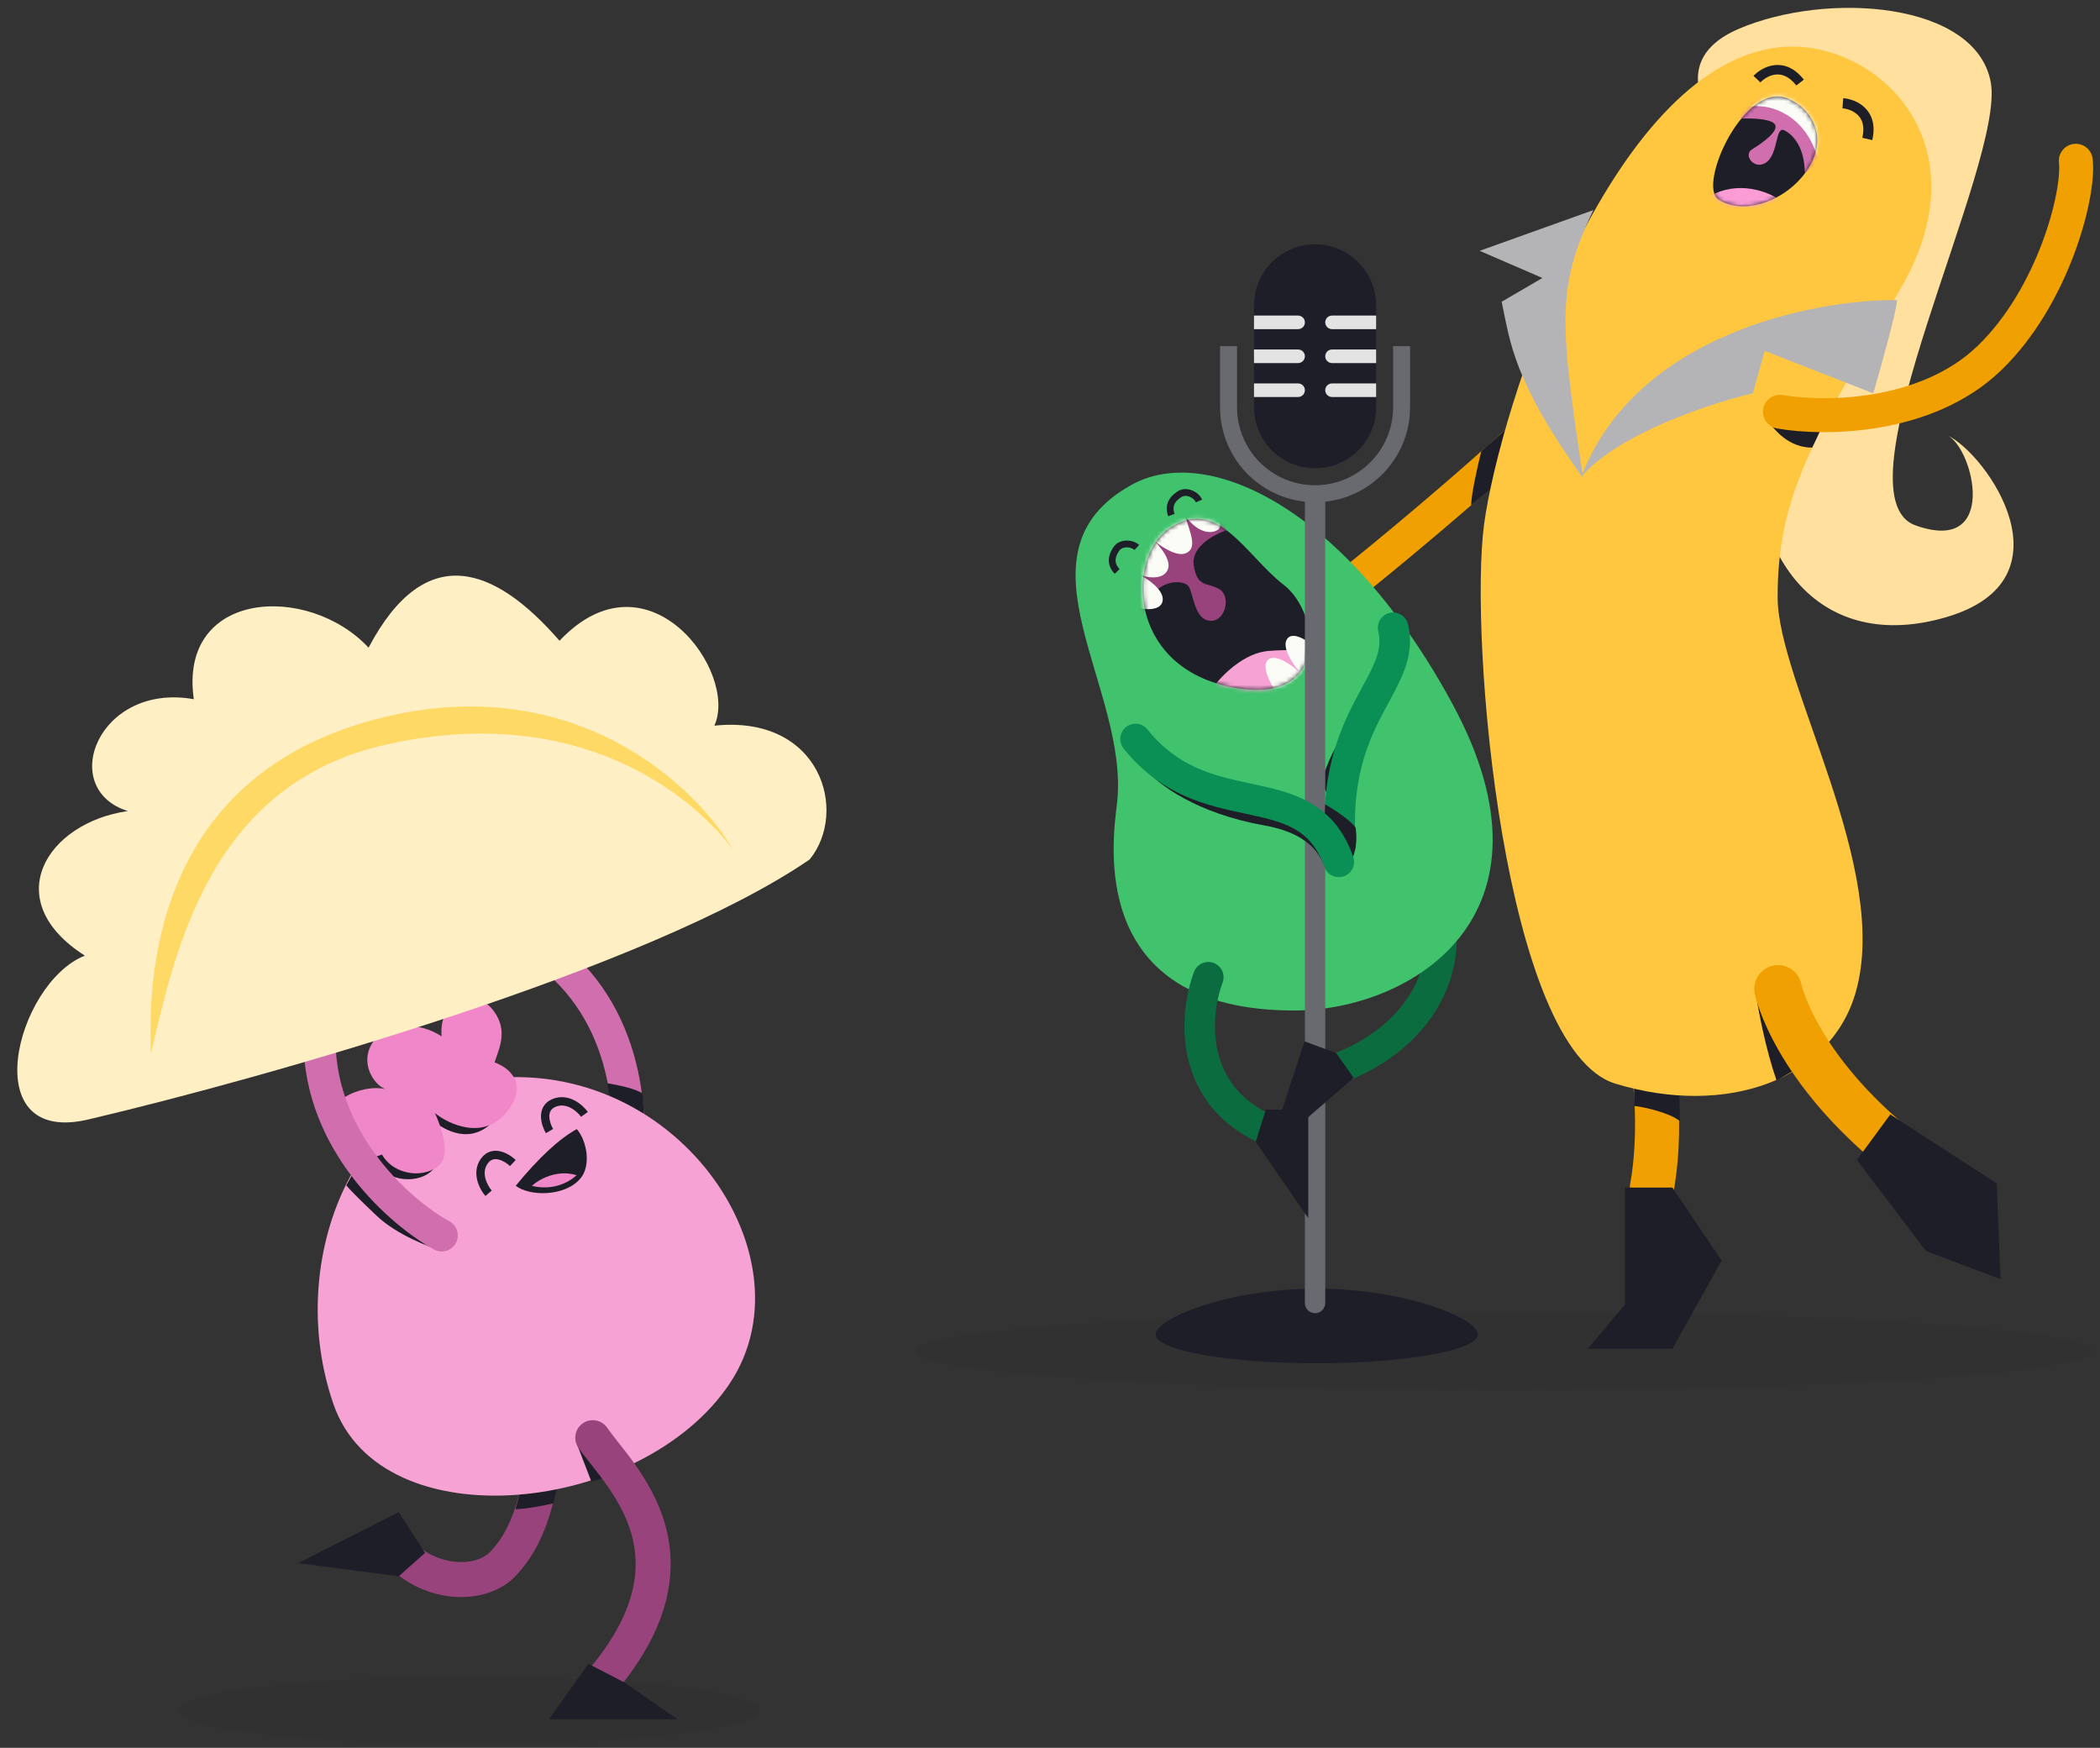 <svg width="489" height="407" viewBox="0 0 489 407" fill="none" xmlns="http://www.w3.org/2000/svg">
<rect x="0" y="0" width="489" height="407" fill="#333333" stroke="none"/>
<path fill-rule="evenodd" clip-rule="evenodd" d="M128.859 222.82C127.424 224.303 127.463 226.668 128.945 228.103C136.762 235.67 140.46 245.207 141.859 254.231C143.265 263.292 142.31 271.597 141.061 276.319C140.533 278.314 141.722 280.359 143.717 280.886C145.712 281.414 147.757 280.225 148.285 278.23C149.784 272.564 150.815 263.218 149.243 253.086C147.666 242.917 143.425 231.721 134.142 222.734C132.66 221.299 130.295 221.338 128.859 222.82Z" fill="#D16FAE"/>
<path d="M149.579 254.629C148.221 253.542 143.579 252.591 141.428 252.251L142.107 256.666L149.919 261.082C149.919 259.836 149.851 256.802 149.579 254.629Z" fill="#1E1E28"/>
<path fill-rule="evenodd" clip-rule="evenodd" d="M120.765 348.414C122.171 343.056 122.778 337.082 123.135 331.043C123.267 328.796 125.196 327.082 127.443 327.215C129.691 327.347 131.405 329.276 131.272 331.523C130.907 337.71 130.264 344.33 128.65 350.482C127.036 356.637 124.384 362.594 119.81 367.226C116.073 371.011 110.303 372.368 104.823 371.744C99.226 371.107 93.353 368.371 89.002 363.182C87.556 361.457 87.782 358.886 89.507 357.44C91.231 355.994 93.802 356.22 95.249 357.944C98.162 361.419 102.071 363.227 105.745 363.645C109.536 364.077 112.526 363.002 114.01 361.499C117.228 358.24 119.361 353.77 120.765 348.414Z" fill="#99437D"/>
<path d="M92.858 352.106L98.971 361.617L92.858 367.051L69.422 363.994L92.858 352.106Z" fill="#1E1E28"/>
<path d="M120.029 351.427C122.475 351.427 126.935 350.522 128.86 350.069L130.219 344.295L121.388 345.654C121.275 346.446 120.844 348.71 120.029 351.427Z" fill="#1E1E28"/>
<path d="M169.926 322.158C190.266 291.644 155.12 242.373 108.241 252.055C81.821 257.875 66.518 294.809 77.657 326.994C88.796 359.178 149.585 352.671 169.926 322.158Z" fill="#F7A2D4"/>
<path d="M87.763 283.16C92.383 287.508 99.877 290.406 103.048 291.312L82.329 272.971L80.631 276.028C81.084 276.594 83.144 278.813 87.763 283.16Z" fill="#1E1E28"/>
<path fill-rule="evenodd" clip-rule="evenodd" d="M115.962 249.976C118.254 251.835 119.694 255.08 116.026 259.833C110.813 266.587 104.706 263.943 101.307 261.343C102.788 264.226 103.161 269.778 100.771 272.393C97.783 275.662 90.366 275.553 87.222 270.42C85.79 270.988 84.49 271.31 83.311 271.437C91.391 259.304 103.112 250.98 115.962 249.976Z" fill="#1E1E28"/>
<path d="M115.053 235.538C118.323 240.111 116.221 244.111 115.162 247.401C118.342 248.487 123.359 252.317 117.99 258.947C112.62 265.578 104.603 261.877 101.266 259.197C102.68 262.115 104.895 268.589 102.445 271.148C99.382 274.346 91.969 274.063 88.946 268.859C79.968 272.178 76.273 266.135 75.548 262.7C76.441 254.927 85.646 252.533 89.76 253.623C87.073 252.649 83.455 247.37 87.012 242.407C90.57 237.444 98.235 238.259 102.834 241.329C102.052 232.428 110.798 229.587 115.053 235.538Z" fill="#F087C8"/>
<path d="M137.691 344.975L134.295 336.145C137.918 338.409 144.688 343.073 142.786 343.617C140.884 344.16 138.597 344.749 137.691 344.975Z" fill="#1E1E28"/>
<path fill-rule="evenodd" clip-rule="evenodd" d="M135.714 331.433C133.862 332.713 133.399 335.251 134.679 337.103C135.487 338.272 136.505 339.562 137.523 340.853C137.618 340.973 137.713 341.093 137.807 341.213C138.954 342.667 140.156 344.207 141.336 345.886C143.698 349.245 145.863 353.018 147.055 357.281C149.331 365.415 148.381 376.489 135.02 391.137C133.503 392.8 133.622 395.378 135.285 396.895C136.948 398.412 139.526 398.293 141.043 396.63C155.873 380.371 158.093 366.481 154.906 355.085C153.367 349.583 150.642 344.95 148.005 341.198C146.685 339.32 145.361 337.628 144.209 336.167C144.129 336.065 144.05 335.965 143.972 335.866C142.896 334.501 142.038 333.414 141.384 332.467C140.104 330.616 137.565 330.152 135.714 331.433Z" fill="#99437D"/>
<path d="M127.842 400.336L137.012 387.43L145.503 391.845L157.731 400.336H127.842Z" fill="#1E1E28"/>
<path fill-rule="evenodd" clip-rule="evenodd" d="M74.368 238.665C76.431 238.649 78.117 240.309 78.132 242.373C78.214 253.251 82.565 262.51 88.129 269.75C93.717 277.019 100.387 282.06 104.666 284.415C106.474 285.409 107.133 287.681 106.138 289.489C105.144 291.297 102.872 291.956 101.064 290.961C95.928 288.136 88.453 282.432 82.205 274.303C75.934 266.144 70.757 255.349 70.66 242.429C70.644 240.366 72.305 238.681 74.368 238.665Z" fill="#D16FAE"/>
<path d="M188.542 200.128C151.398 225.667 61.456 251.048 21.127 260.546C-6.152 267.471 3.672 228.889 19.756 222.531C-0.42 209.664 10.823 191.585 29.757 188.863C13.257 183.68 22.897 158.862 45.131 162.818C41.497 137.459 71.682 135.691 85.822 150.814C99.184 125.522 115.394 132.074 130.287 149.21C150.912 127.395 172.015 156.542 166.346 168.981C191.063 166.39 197.654 188.924 188.542 200.128Z" fill="#FFEFC4"/>
<path d="M89.753 166.917C134.234 156.34 162.279 183.22 170.742 197.982C165.015 189.963 139.211 162.414 89.985 173.366C48.68 182.556 40.749 221.704 35.145 245.357C34.606 230.423 34.152 180.139 89.753 166.917Z" fill="#FFD966"/>
<path fill-rule="evenodd" clip-rule="evenodd" d="M111.147 274.905C110.746 273.355 110.775 271.496 111.986 269.804C112.595 268.953 113.341 268.413 114.17 268.153C114.987 267.897 115.811 267.936 116.554 268.115C118.013 268.467 119.321 269.394 120.087 270.121L118.746 271.533C118.129 270.948 117.114 270.253 116.098 270.009C115.603 269.889 115.151 269.886 114.752 270.011C114.366 270.132 113.957 270.395 113.569 270.937C112.787 272.031 112.73 273.251 113.032 274.417C113.339 275.604 114.001 276.65 114.502 277.227L113.03 278.503C112.371 277.743 111.542 276.435 111.147 274.905Z" fill="#1E1E28"/>
<path fill-rule="evenodd" clip-rule="evenodd" d="M133.818 256.27C132.401 255.525 130.586 255.127 128.661 255.917C127.693 256.314 126.996 256.917 126.553 257.664C126.116 258.401 125.966 259.211 125.97 259.976C125.977 261.477 126.58 262.963 127.112 263.875L128.794 262.893C128.365 262.158 127.922 261.011 127.917 259.966C127.914 259.457 128.015 259.016 128.228 258.657C128.435 258.309 128.785 257.971 129.401 257.718C130.645 257.207 131.845 257.432 132.911 257.993C133.995 258.564 134.862 259.448 135.309 260.068L136.888 258.929C136.3 258.113 135.216 257.006 133.818 256.27Z" fill="#1E1E28"/>
<path d="M120.091 276.118C125.399 269.654 130.198 265.173 134.311 262.918C136.708 265.724 137.681 271.443 135.143 274.436C131.516 278.713 123.267 278.598 120.091 276.118Z" fill="#1E1E28"/>
<path d="M123.848 276.141C125.374 274.717 129.598 272.227 134.282 273.662C132.317 275.444 128.656 277.298 123.848 276.141Z" fill="#F087C8"/>
<path d="M176.752 398.298C176.752 402.613 146.491 406.11 109.162 406.11C71.833 406.11 41.572 402.613 41.572 398.298C41.572 393.984 71.833 390.486 109.162 390.486C146.491 390.486 176.752 393.984 176.752 398.298Z" fill="#1E1E28" fill-opacity="0.1"/>
<path d="M487.182 314.633C487.182 319.651 425.804 323.719 350.091 323.719C274.378 323.719 213 319.651 213 314.633C213 309.614 274.378 305.546 350.091 305.546C425.804 305.546 487.182 309.614 487.182 314.633Z" fill="#1E1E28" fill-opacity="0.1"/>
<path d="M463.573 19.204C460.176 0.438 425.495 -2.117 404.87 6.724C385.127 15.187 401.154 33.082 408.233 39.048C409.105 51.319 410.496 81.222 409.089 102.67C407.33 129.481 423.567 152.459 453.287 143.685C483.006 134.912 462.73 105.794 453.461 101.367C459.633 104.45 465.492 129.274 446.064 122.352C426.637 115.43 466.97 37.969 463.573 19.204Z" fill="#FFE09E"/>
<path fill-rule="evenodd" clip-rule="evenodd" d="M381.142 230.061C383.874 229.298 386.708 230.893 387.471 233.625C389.538 241.018 392.851 259.873 389.72 277.426C389.222 280.218 386.555 282.078 383.763 281.58C380.97 281.082 379.11 278.415 379.608 275.622C382.377 260.1 379.396 242.893 377.579 236.39C376.815 233.659 378.41 230.825 381.142 230.061Z" fill="#F0A000"/>
<path d="M391.165 261.082C388.953 259.186 383 257.79 380.498 257.526V251.205L390.77 252.39C390.902 252.785 391.165 254.761 391.165 261.082Z" fill="#1E1E28"/>
<path fill-rule="evenodd" clip-rule="evenodd" d="M372.432 84.412C373.999 85.929 374.039 88.431 372.521 89.998C360.229 102.691 331.888 127.792 302.561 150.382C300.832 151.713 298.352 151.391 297.02 149.663C295.689 147.934 296.011 145.453 297.739 144.122C326.883 121.673 354.906 96.829 366.845 84.501C368.363 82.934 370.864 82.894 372.432 84.412Z" fill="#F0A000"/>
<path d="M344.941 105.028L351.657 99.102V110.164C349.682 111.744 345.099 115.458 342.57 117.67C342.57 115.142 344.151 108.188 344.941 105.028Z" fill="#1E1E28"/>
<path d="M442.427 67.468C462.998 32.411 435.78 8.391 413.932 11.049C374.714 15.819 349.158 95.427 345.584 122.065C342.011 148.703 350.236 244.486 376.17 252.348C402.104 260.21 426.268 251.4 432.106 231.105C440.402 202.265 413.932 159.031 413.932 139.053C413.932 115.744 421.857 102.525 442.427 67.468Z" fill="#FFC740"/>
<path d="M344.545 58.409L371.015 48.927C362.323 67.1 363.252 75.397 368.644 111.349C352.446 88.829 351.656 79.743 349.681 70.261L359.163 64.73L344.545 58.409Z" fill="#B4B4B7"/>
<path d="M368.25 110.954C380.892 77.767 422.507 69.734 441.734 69.866C441.734 72.078 438.047 85.274 436.203 91.595L410.918 81.718L408.153 91.595C398.539 93.834 377.1 100.84 368.25 110.954Z" fill="#B4B4B7"/>
<path d="M421.979 104.237C416.29 104.237 412.892 99.76 411.707 97.916L424.745 98.311C424.349 99.101 423.243 101.709 421.979 104.237Z" fill="#1E1E28"/>
<path fill-rule="evenodd" clip-rule="evenodd" d="M482.915 33.511C485.083 33.263 487.041 34.819 487.29 36.986C487.583 39.54 487.28 42.963 486.562 46.683C485.828 50.48 484.608 54.857 482.888 59.414C479.464 68.483 473.94 78.569 465.998 86.223C457.847 94.079 447.336 97.882 437.782 99.529C428.224 101.177 419.266 100.733 413.793 99.775C411.643 99.4 410.206 97.353 410.582 95.203C410.958 93.054 413.005 91.616 415.154 91.992C419.784 92.802 427.826 93.227 436.439 91.742C445.056 90.256 453.886 86.923 460.515 80.534C467.353 73.943 472.335 64.995 475.496 56.623C477.068 52.459 478.161 48.514 478.803 45.184C479.461 41.778 479.599 39.27 479.44 37.887C479.191 35.719 480.747 33.76 482.915 33.511Z" fill="#F0A000"/>
<path d="M413.683 251.6C411.155 244.331 409.469 235.402 408.942 231.847L419.214 248.44L413.683 251.6Z" fill="#1E1E28"/>
<path fill-rule="evenodd" clip-rule="evenodd" d="M419.45 229.166C419.45 229.166 419.45 229.166 419.45 229.166L419.45 229.166C419.45 229.166 419.45 229.166 419.45 229.166ZM419.443 229.135C418.823 226.162 415.918 224.242 412.936 224.843C409.941 225.447 408.003 228.364 408.607 231.359L414.029 230.265C408.607 231.359 408.608 231.362 408.608 231.365L408.61 231.371L408.612 231.385L408.619 231.419C408.625 231.443 408.631 231.472 408.638 231.506C408.653 231.573 408.672 231.657 408.696 231.759C408.745 231.962 408.813 232.234 408.907 232.569C409.093 233.241 409.378 234.169 409.797 235.321C410.635 237.626 412.007 240.822 414.196 244.643C418.582 252.298 426.207 262.389 439.261 272.807C441.648 274.713 445.129 274.322 447.034 271.935C448.94 269.547 448.549 266.067 446.161 264.161C434.216 254.628 427.5 245.611 423.795 239.143C421.938 235.903 420.827 233.286 420.193 231.542C419.876 230.669 419.678 230.015 419.565 229.609C419.509 229.406 419.474 229.266 419.456 229.192C419.449 229.162 419.445 229.143 419.443 229.135Z" fill="#F0A000"/>
<path fill-rule="evenodd" clip-rule="evenodd" d="M432.612 26.795C431.576 25.767 430.089 25.309 429.032 25.227L429.214 22.864C430.656 22.975 432.736 23.579 434.281 25.112C435.9 26.718 436.771 29.184 435.968 32.626L433.659 32.087C434.3 29.343 433.575 27.75 432.612 26.795Z" fill="#1E1E28"/>
<path fill-rule="evenodd" clip-rule="evenodd" d="M413.441 17.365C411.967 17.528 410.66 18.409 409.924 19.189L408.315 17.67C409.298 16.628 411.059 15.402 413.199 15.166C415.434 14.919 417.874 15.777 420.033 18.546L418.288 19.906C416.54 17.664 414.82 17.213 413.441 17.365Z" fill="#1E1E28"/>
<path d="M448.472 291.332L432.398 270.094L440.176 259.512L464.947 275.579L465.852 297.867L448.472 291.332Z" fill="#1E1E28"/>
<path d="M400.895 293.532L389.437 276.544H378.375V303.804L369.684 314.076H389.437L400.895 293.532Z" fill="#1E1E28"/>
<path d="M419.52 41.318C426.236 33.416 422.68 25.91 416.754 23.144C406.482 18.008 395.099 43.2 400.161 46.454C405.692 50.009 414.483 47.244 419.52 41.318Z" fill="#1E1E28"/>
<mask id="mask0_219_5697" style="mask-type:alpha" maskUnits="userSpaceOnUse" x="398" y="22" width="26" height="27">
<path d="M419.52 41.318C426.236 33.416 422.68 25.91 416.754 23.144C406.482 18.008 395.099 43.2 400.161 46.454C405.692 50.009 414.483 47.244 419.52 41.318Z" fill="#1E1E28"/>
</mask>
<g mask="url(#mask0_219_5697)">
<path d="M413.141 28.778C411.877 27.513 406.951 27.511 405.239 27.642C405.239 22.902 411.956 20.531 412.351 20.136C412.746 19.741 422.623 21.716 424.993 24.877C427.363 28.038 424.993 37.914 420.252 40.285C420.252 34.754 417.882 31.543 415.511 30.358C413.141 29.173 414.326 37.074 410.375 38.259C408.005 38.971 406.029 35.939 408.005 34.754C409.98 33.569 414.721 30.358 413.141 28.778Z" fill="#D16FAE"/>
<path d="M423.143 36.469C420.464 27.237 412.746 24.037 407.61 24.827L411.439 21.538L418.594 21.49L425.219 27.075C425.712 29.006 425.986 33.588 423.143 36.469Z" fill="#FBFCF5"/>
<path d="M414.326 46.485C411.692 44.641 404.765 41.902 398.128 45.695C398.918 50.831 409.19 53.991 414.326 46.485Z" fill="#FB9CD5"/>
</g>
<path fill-rule="evenodd" clip-rule="evenodd" d="M335.741 215.796C337.704 215.843 339.257 217.473 339.21 219.436C338.915 231.697 330.746 245.676 311.762 252.509C309.915 253.174 307.878 252.215 307.213 250.368C306.548 248.52 307.506 246.483 309.354 245.818C325.827 239.888 331.882 228.332 332.101 219.265C332.148 217.302 333.778 215.748 335.741 215.796Z" fill="#0B6D3F"/>
<path d="M260.109 187.032C263.141 160.256 234.673 128.96 263.445 112.925C281.308 102.969 313.747 118.677 338.241 163.961C365.089 213.599 328.116 235.161 301.803 235.307C252.639 235.578 259.19 195.149 260.109 187.032Z" fill="#41C36E"/>
<path fill-rule="evenodd" clip-rule="evenodd" d="M273.634 117.123C274.017 116.484 274.646 116.01 275.218 115.676C275.676 115.408 276.335 115.397 277.018 115.672C277.699 115.946 278.248 116.449 278.477 116.972L279.924 116.339C279.495 115.358 278.586 114.6 277.609 114.206C276.632 113.812 275.429 113.722 274.42 114.311C273.756 114.699 272.861 115.338 272.278 116.311C271.671 117.325 271.447 118.631 272.028 120.213L273.511 119.669C273.093 118.528 273.276 117.721 273.634 117.123Z" fill="#1E1E28"/>
<path fill-rule="evenodd" clip-rule="evenodd" d="M259.798 130.143C259.892 129.404 260.279 128.718 260.669 128.183C260.982 127.754 261.582 127.479 262.317 127.458C263.052 127.437 263.755 127.677 264.175 128.065L265.248 126.905C264.461 126.178 263.325 125.848 262.271 125.878C261.218 125.908 260.081 126.307 259.392 127.252C258.939 127.873 258.375 128.816 258.23 129.941C258.08 131.114 258.398 132.4 259.563 133.617L260.705 132.525C259.864 131.647 259.709 130.834 259.798 130.143Z" fill="#1E1E28"/>
<path d="M286.075 159.865C262.387 154.705 262.524 129.659 272.163 123.143C283.431 115.202 290.15 129.457 298.906 136.177C307.661 142.897 309.764 165.026 286.075 159.865Z" fill="#1E1E28"/>
<mask id="mask1_219_5697" style="mask-type:alpha" maskUnits="userSpaceOnUse" x="266" y="120" width="40" height="41">
<path d="M286.075 159.865C262.387 154.705 262.524 129.659 272.163 123.143C283.431 115.202 290.15 129.457 298.906 136.177C307.661 142.897 309.764 165.026 286.075 159.865Z" fill="#1E1E28"/>
</mask>
<g mask="url(#mask1_219_5697)">
<path d="M277.973 131.606C277.325 127.258 282.833 124.368 285.669 123.466L280.743 115.483C280.364 114.869 263.967 119.899 258.585 124.916C253.202 129.933 264.437 157.762 265.652 145.99C266.868 134.218 275.66 134.728 276.797 136.57C277.934 138.413 278.129 144.227 281.722 144.553C285.315 144.88 286.726 138.922 283.983 137.224C281.239 135.525 278.783 137.041 277.973 131.606Z" fill="#99437D"/>
<path d="M283.66 123.321C285.059 122.301 283.037 119.608 281.851 118.389C263.136 119.171 262.681 134.146 264.792 141.535C266.614 141.993 270.353 142.304 270.732 139.885C271.112 137.465 267.385 134.884 265.475 133.895C267.102 134.495 270.653 135.121 271.839 132.828C273.025 130.535 269.995 127.03 268.331 125.564C269.995 127.03 273.873 129.739 276.079 128.845C278.837 127.729 277.295 124.388 275.912 120.039C279.311 124.704 282.494 124.171 283.66 123.321Z" fill="#FBFCF5"/>
<path d="M295.432 151.572C289.676 152.006 284.481 157.318 282.603 159.92C285.092 160.938 291.413 162.758 296.789 161.889C302.165 161.021 305.274 154.785 306.157 151.776C304.98 151.527 301.188 151.138 295.432 151.572Z" fill="#F7A2D4"/>
<path d="M299.71 148.789C301.068 146.835 304.62 149.287 306.226 150.758C306.334 155.265 300.343 159.74 297.334 161.414C295.931 159.446 293.56 155.129 295.298 153.608C297.035 152.088 300.999 155.011 302.764 156.663C301.18 154.853 298.352 150.744 299.71 148.789Z" fill="#FBFCF5"/>
</g>
<path d="M307.601 182.363C309.68 175.283 313.263 169.886 314.795 168.072L312.595 190.884C312.161 190.039 310.555 187.153 307.601 182.363Z" fill="#1E1E28"/>
<path d="M344.149 310.745C344.149 314.454 327.345 317.461 306.617 317.461C285.889 317.461 269.085 314.454 269.085 310.745C269.085 307.036 285.889 300.078 306.617 300.078C327.345 300.078 344.149 307.036 344.149 310.745Z" fill="#1E1E28"/>
<path d="M291.999 71.114C291.999 63.259 298.367 56.892 306.222 56.892V56.892C314.077 56.892 320.444 63.259 320.444 71.114V94.819C320.444 102.674 314.077 109.041 306.222 109.041V109.041C298.367 109.041 291.999 102.674 291.999 94.819V71.114Z" fill="#1E1E28"/>
<path fill-rule="evenodd" clip-rule="evenodd" d="M284.098 80.597V94.819C284.098 107.038 294.003 116.944 306.222 116.944C318.441 116.944 328.346 107.038 328.346 94.819V80.597H324.395V94.819C324.395 104.856 316.259 112.993 306.222 112.993C296.185 112.993 288.048 104.856 288.048 94.819V80.597H284.098Z" fill="#696970"/>
<path d="M291.999 73.484H302.271C303.144 73.484 303.851 74.192 303.851 75.065V75.065C303.851 75.937 303.144 76.645 302.271 76.645H291.999V73.484Z" fill="#E3E3E3"/>
<path d="M291.999 81.386H302.271C303.144 81.386 303.851 82.093 303.851 82.966V82.966C303.851 83.839 303.144 84.546 302.271 84.546H291.999V81.386Z" fill="#E3E3E3"/>
<path d="M291.999 89.287H302.271C303.144 89.287 303.851 89.995 303.851 90.867V90.867C303.851 91.74 303.144 92.448 302.271 92.448H291.999V89.287Z" fill="#E3E3E3"/>
<path d="M320.443 73.484H310.171C309.299 73.484 308.591 74.192 308.591 75.065V75.065C308.591 75.937 309.299 76.645 310.171 76.645H320.443V73.484Z" fill="#E3E3E3"/>
<path d="M320.443 81.386H310.171C309.299 81.386 308.591 82.093 308.591 82.966V82.966C308.591 83.839 309.299 84.546 310.171 84.546H320.443V81.386Z" fill="#E3E3E3"/>
<path d="M320.443 89.287H310.171C309.299 89.287 308.591 89.995 308.591 90.867V90.867C308.591 91.74 309.299 92.448 310.171 92.448H320.443V89.287Z" fill="#E3E3E3"/>
<path fill-rule="evenodd" clip-rule="evenodd" d="M306.222 113.782C307.531 113.782 308.592 114.844 308.592 116.153L308.592 303.418C308.592 304.727 307.531 305.789 306.222 305.789C304.913 305.789 303.852 304.727 303.852 303.418L303.852 116.153C303.852 114.844 304.913 113.782 306.222 113.782Z" fill="#696970"/>
<path fill-rule="evenodd" clip-rule="evenodd" d="M323.557 142.722C321.649 143.185 320.477 145.107 320.94 147.016C321.506 149.352 321.192 151.461 320.196 153.979C319.457 155.848 318.468 157.673 317.275 159.876C316.716 160.909 316.112 162.024 315.468 163.265C311.534 170.846 307.43 180.892 308.602 197.006C308.744 198.964 310.447 200.437 312.406 200.294C314.365 200.152 315.837 198.448 315.694 196.49C314.646 182.073 318.245 173.353 321.78 166.541C322.268 165.601 322.783 164.649 323.299 163.695C324.599 161.293 325.906 158.876 326.809 156.594C328.16 153.178 328.865 149.523 327.851 145.34C327.388 143.432 325.466 142.26 323.557 142.722Z" fill="#0A8F55"/>
<path d="M294.482 192.226C278.737 189.428 269.6 182.729 266.425 178.762C278.582 182.352 303.819 189.89 307.512 191.32C312.128 193.107 312.76 201.534 310.171 203.068C307.583 204.601 309.983 194.981 294.482 192.226Z" fill="#1E1E28"/>
<path d="M315.673 192.743C314.487 190.986 310.454 188.379 308.585 187.295L308.365 191.707L314.913 199.908C316.098 197.143 315.877 194.31 315.673 192.743Z" fill="#1E1E28"/>
<path fill-rule="evenodd" clip-rule="evenodd" d="M262.194 169.309C263.727 168.081 265.965 168.328 267.193 169.861C274.399 178.855 282.845 180.666 291.481 182.518C291.734 182.572 291.987 182.626 292.241 182.681C296.588 183.616 301.271 184.678 305.333 187.078C309.58 189.589 312.966 193.433 315.107 199.518C315.759 201.371 314.785 203.401 312.933 204.052C311.08 204.704 309.05 203.731 308.399 201.878C306.786 197.296 304.453 194.819 301.714 193.2C298.789 191.472 295.219 190.596 290.745 189.633C290.397 189.558 290.046 189.483 289.691 189.408C281.116 187.579 270.454 185.304 261.643 174.307C260.415 172.775 260.662 170.537 262.194 169.309Z" fill="#0A8F55"/>
<path fill-rule="evenodd" clip-rule="evenodd" d="M282.613 224.234C284.452 224.924 285.383 226.973 284.694 228.812C283.11 233.035 282.043 239.776 283.88 246.087C285.641 252.139 290.159 258.16 300.564 261.296C302.444 261.863 303.509 263.846 302.942 265.727C302.376 267.607 300.392 268.672 298.512 268.105C285.844 264.287 279.498 256.481 277.052 248.074C274.68 239.924 276.063 231.574 278.035 226.315C278.725 224.476 280.774 223.545 282.613 224.234Z" fill="#0B6D3F"/>
<path d="M304.641 258.379H294.764L292.394 265.885L304.641 283.664V258.379Z" fill="#1E1E28"/>
<path d="M303.776 242.49L311.153 245.237L315.214 250.981L295.356 268.172L303.776 242.49Z" fill="#1E1E28"/>
</svg>
